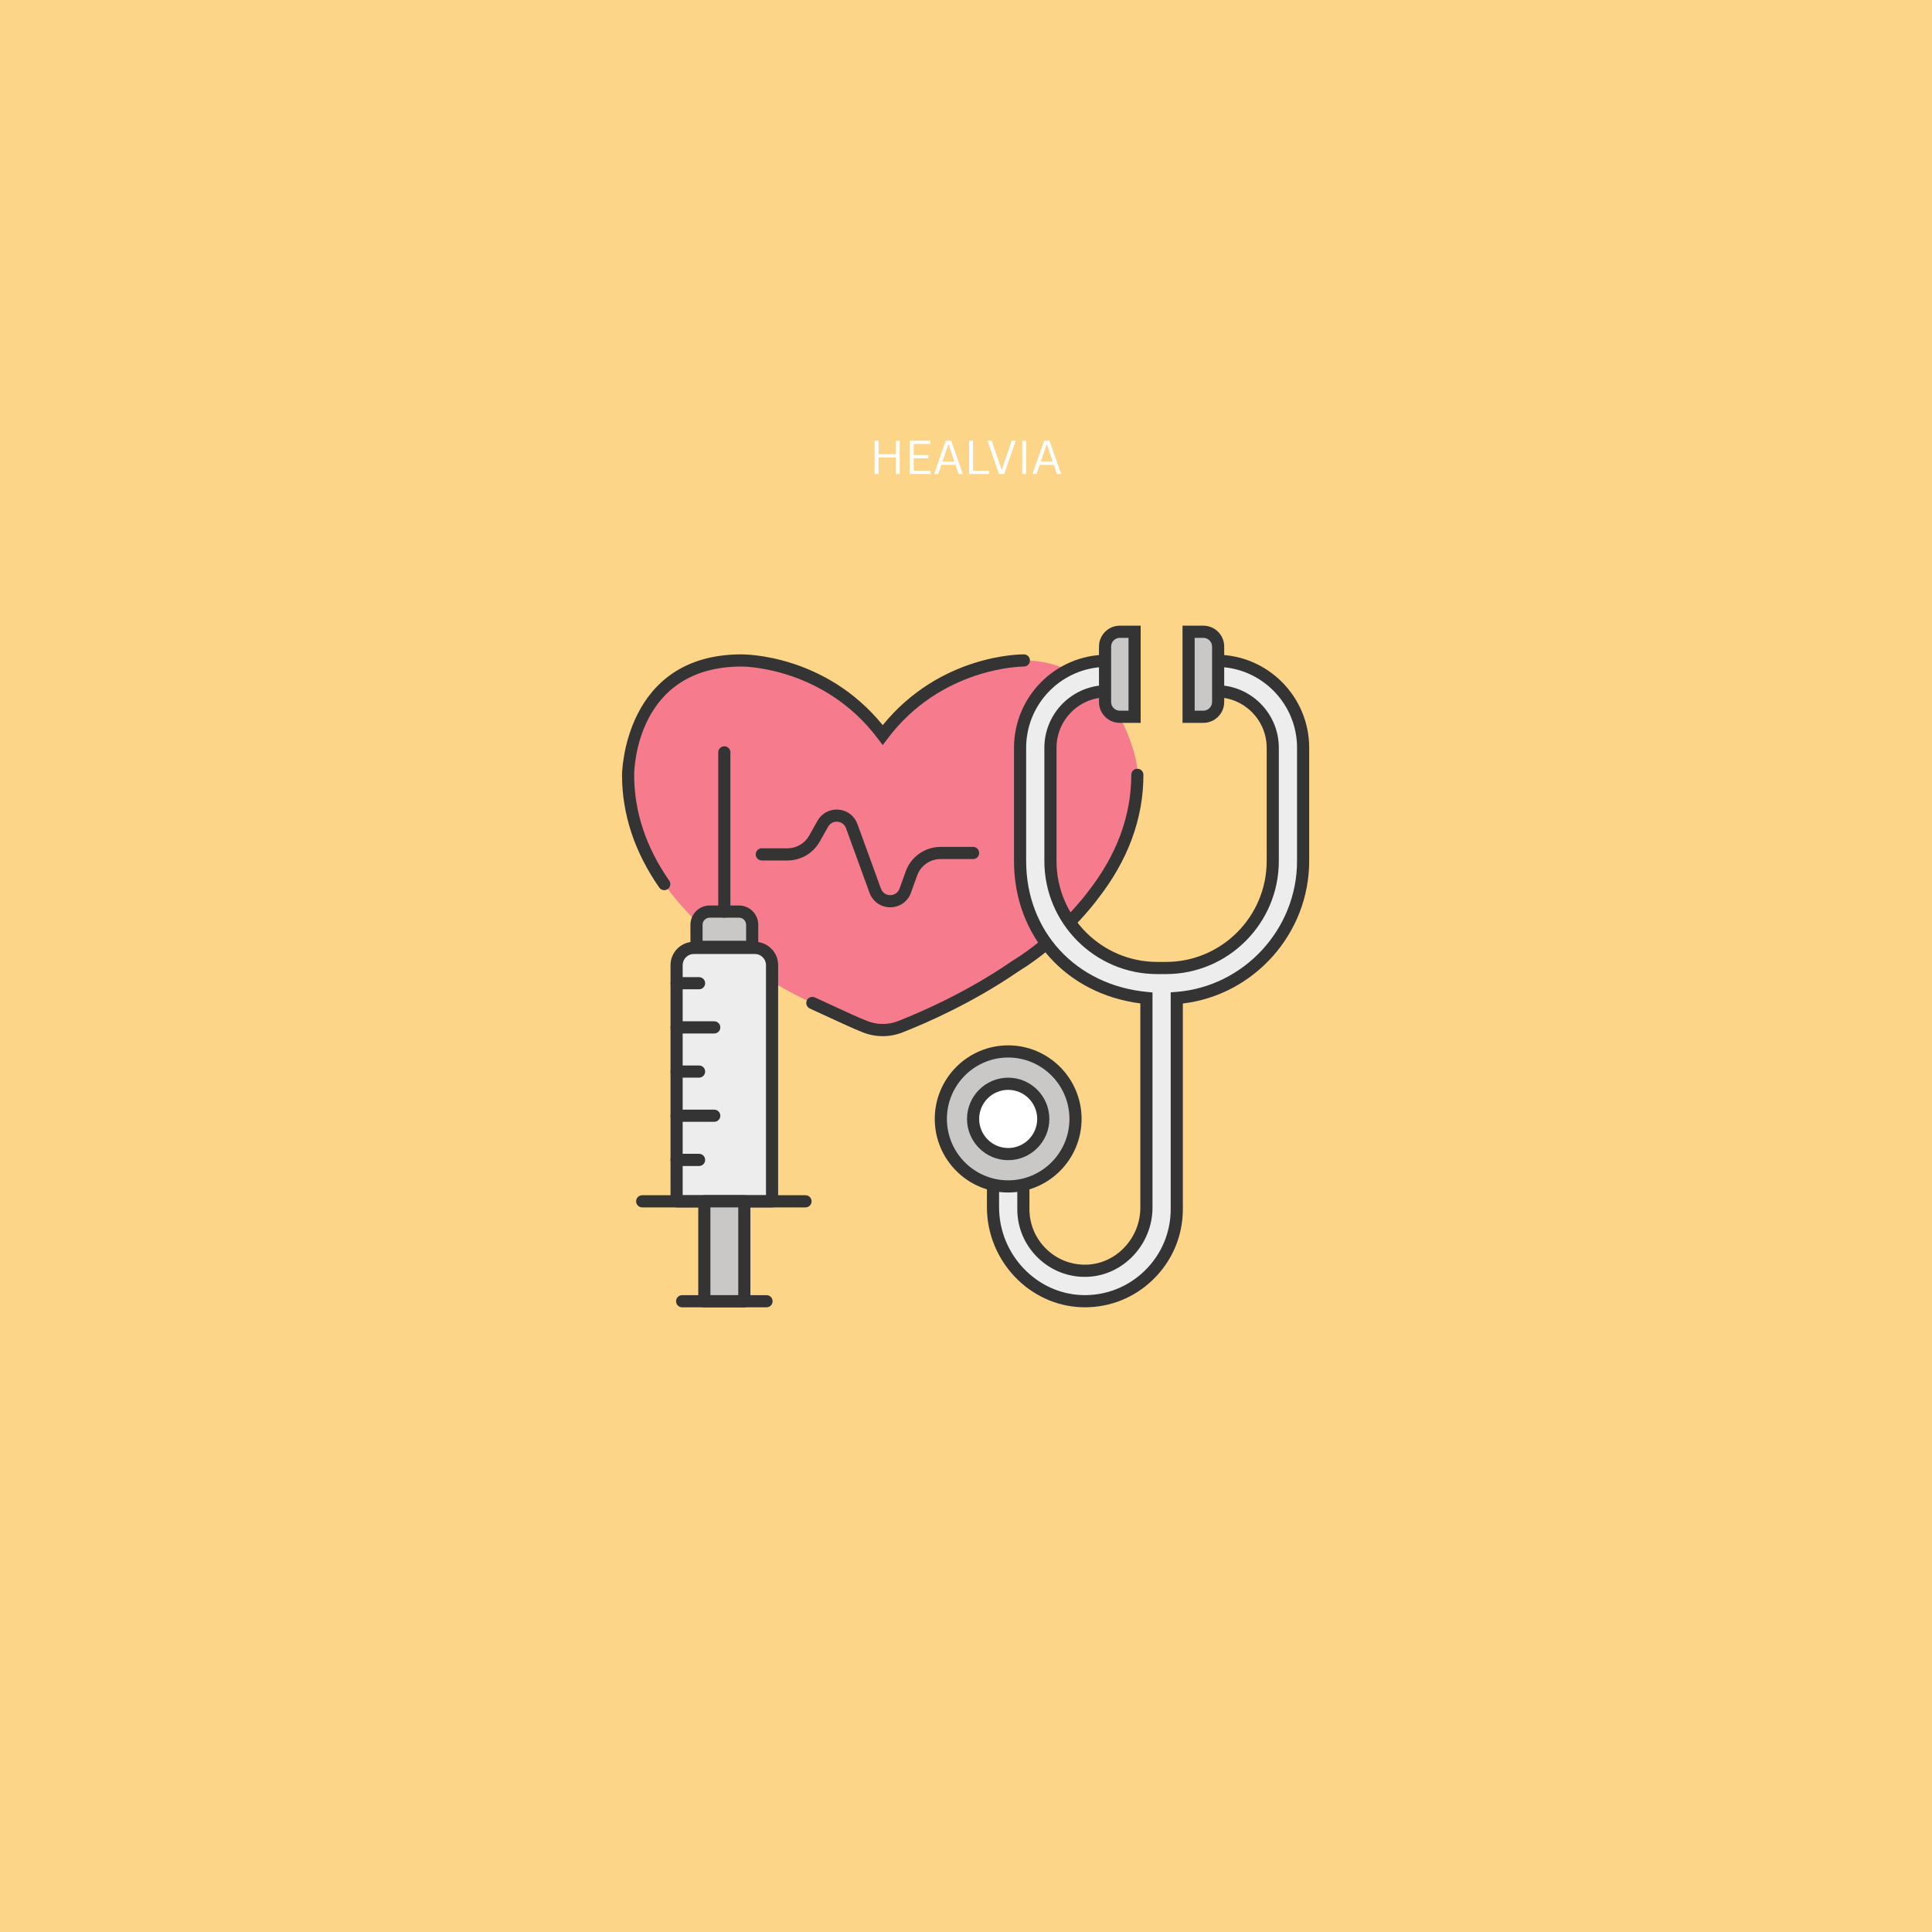 <svg xmlns="http://www.w3.org/2000/svg" xmlns:xlink="http://www.w3.org/1999/xlink" width="1080" viewBox="0 0 810 810" height="1080" preserveAspectRatio="xMidYMid meet"><defs><filter x="0%" y="0%" width="100%" height="100%" id="255f5aac98"></filter><filter x="0%" y="0%" width="100%" height="100%" id="b0a94daa7c"></filter><g></g><clipPath id="e8fb8dbe79"><path d="M 386.137 138.445 L 423.637 138.445 L 423.637 175.945 L 386.137 175.945 Z M 386.137 138.445 " clip-rule="nonzero"></path></clipPath><mask id="07b10d6f07"><g filter="url(#255f5aac98)"><g filter="url(#b0a94daa7c)" transform="matrix(0.099, 0, 0, 0.099, 386.138, 138.447)"><image x="0" y="0" width="378" height="378" preserveAspectRatio="xMidYMid meet"></image></g></g></mask><clipPath id="13d7021fbc"><path d="M 260.492 274 L 432 274 L 432 374 L 260.492 374 Z M 260.492 274 " clip-rule="nonzero"></path></clipPath><clipPath id="9e62a4d54e"><path d="M 413 274 L 549 274 L 549 548.051 L 413 548.051 Z M 413 274 " clip-rule="nonzero"></path></clipPath><clipPath id="67b67f7d99"><path d="M 460 262.301 L 479 262.301 L 479 304 L 460 304 Z M 460 262.301 " clip-rule="nonzero"></path></clipPath><clipPath id="63520adc80"><path d="M 495 262.301 L 514 262.301 L 514 304 L 495 304 Z M 495 262.301 " clip-rule="nonzero"></path></clipPath><clipPath id="fe67b2d550"><path d="M 292 501 L 315 501 L 315 548.051 L 292 548.051 Z M 292 501 " clip-rule="nonzero"></path></clipPath><clipPath id="4979b43be6"><path d="M 283 542 L 324 542 L 324 548.051 L 283 548.051 Z M 283 542 " clip-rule="nonzero"></path></clipPath></defs><rect x="-81" width="972" fill="#ffffff" y="-81" height="972" fill-opacity="1"></rect><rect x="-81" width="972" fill="#fcd589" y="-81" height="972" fill-opacity="1"></rect><g clip-path="url(#e8fb8dbe79)"><g mask="url(#07b10d6f07)"><g transform="matrix(0.099, 0, 0, 0.099, 386.138, 138.447)"><image x="0" y="0" width="378" height="378" preserveAspectRatio="xMidYMid meet"></image></g></g></g><g fill="#ffffff" fill-opacity="1"><g transform="translate(364.569, 198.719)"><g><path d="M 11 -8.297 L 11 -13.953 L 12.641 -13.953 L 12.641 0 L 11 0 L 11 -6.906 L 3.75 -6.906 L 3.75 0 L 2.109 0 L 2.109 -13.953 L 3.75 -13.953 L 3.75 -8.297 Z M 11 -8.297 "></path></g></g></g><g fill="#ffffff" fill-opacity="1"><g transform="translate(379.316, 198.719)"><g><path d="M 3.75 -6.578 L 3.75 -1.359 L 10.859 -1.359 L 10.859 0 L 2.109 0 L 2.109 -13.953 L 10.703 -13.953 L 10.703 -12.594 L 3.75 -12.594 L 3.75 -7.938 L 9.891 -7.938 L 9.891 -6.578 Z M 3.75 -6.578 "></path></g></g></g><g fill="#ffffff" fill-opacity="1"><g transform="translate(391.096, 198.719)"><g><path d="M 12.562 0 L 10.797 0 L 9.516 -3.828 L 3.562 -3.828 L 2.266 0 L 0.547 0 L 5.422 -13.953 L 7.688 -13.953 Z M 6.422 -12.266 L 4.031 -5.203 L 9.047 -5.203 L 6.656 -12.266 Z M 6.422 -12.266 "></path></g></g></g><g fill="#ffffff" fill-opacity="1"><g transform="translate(404.202, 198.719)"><g><path d="M 3.75 -13.953 L 3.75 -1.359 L 10.469 -1.359 L 10.469 0 L 2.109 0 L 2.109 -13.953 Z M 3.75 -13.953 "></path></g></g></g><g fill="#ffffff" fill-opacity="1"><g transform="translate(413.425, 198.719)"><g><path d="M 7.594 0 L 5.438 0 L 0.594 -13.953 L 2.344 -13.953 L 6.438 -2.047 L 6.688 -2.047 L 10.734 -13.953 L 12.453 -13.953 Z M 7.594 0 "></path></g></g></g><g fill="#ffffff" fill-opacity="1"><g transform="translate(426.455, 198.719)"><g><path d="M 3.75 0 L 2.109 0 L 2.109 -13.953 L 3.75 -13.953 Z M 3.75 0 "></path></g></g></g><g fill="#ffffff" fill-opacity="1"><g transform="translate(432.321, 198.719)"><g><path d="M 12.562 0 L 10.797 0 L 9.516 -3.828 L 3.562 -3.828 L 2.266 0 L 0.547 0 L 5.422 -13.953 L 7.688 -13.953 Z M 6.422 -12.266 L 4.031 -5.203 L 9.047 -5.203 L 6.656 -12.266 Z M 6.422 -12.266 "></path></g></g></g><path fill="#f57b8d" d="M 425.469 405.215 C 406.684 418.141 387.57 426.5 377.445 430.465 C 372.703 432.32 367.465 432.32 362.723 430.465 C 357.387 428.375 349.734 424.672 340.574 420.5 C 299.453 401.777 278.488 370.66 278.488 370.66 C 269.332 357.531 263.332 342.277 263.332 324.844 C 263.332 324.844 263.406 276.895 310.898 276.895 C 310.898 276.895 346.336 276.543 370.086 308.148 C 393.832 276.543 429.27 276.895 429.27 276.895 C 429.27 276.895 466.137 274.832 476.348 319.09 C 476.836 322.605 476.84 324.844 476.84 324.844 C 476.84 344.449 469.246 361.305 458.109 375.48 C 458.109 375.48 445.266 393.125 425.469 405.215 " fill-opacity="1" fill-rule="nonzero"></path><g clip-path="url(#13d7021fbc)"><path fill="#343434" d="M 278.492 373.215 C 277.688 373.215 276.898 372.836 276.402 372.125 C 266.039 357.262 260.785 341.355 260.785 324.844 C 260.785 324.336 261.438 274.344 310.898 274.344 C 312.371 274.371 345.945 274.348 370.086 304.016 C 394.227 274.348 427.883 274.332 429.297 274.344 C 430.703 274.359 431.832 275.512 431.816 276.922 C 431.805 278.32 430.668 279.449 429.273 279.449 C 429.258 279.449 429.258 279.449 429.234 279.449 C 428.457 279.449 394.617 279.734 372.117 309.688 L 370.086 312.395 L 368.051 309.688 C 345.336 279.449 311.293 279.426 310.922 279.449 C 266.562 279.449 265.883 322.996 265.875 324.852 C 265.875 340.289 270.824 355.215 280.574 369.203 C 281.383 370.355 281.102 371.945 279.949 372.754 C 279.504 373.066 278.996 373.215 278.492 373.215 " fill-opacity="1" fill-rule="nonzero"></path></g><path fill="#343434" d="M 370.086 434.414 C 367.277 434.414 364.469 433.891 361.797 432.844 C 357.984 431.348 353.031 429.055 347.297 426.402 C 344.855 425.273 342.254 424.07 339.52 422.824 C 338.242 422.238 337.676 420.727 338.254 419.445 C 338.84 418.16 340.348 417.594 341.629 418.176 C 344.371 419.426 346.98 420.633 349.434 421.77 C 355.094 424.387 359.984 426.652 363.652 428.09 C 367.801 429.715 372.371 429.719 376.516 428.09 C 386.234 424.281 405.336 415.973 424.027 403.109 L 424.145 403.035 C 443.285 391.348 455.926 374.148 456.051 373.977 C 468.176 358.543 474.293 342.039 474.293 324.844 C 474.293 323.434 475.434 322.293 476.84 322.293 C 478.246 322.293 479.383 323.434 479.383 324.844 C 479.383 343.211 472.898 360.781 460.109 377.059 C 459.629 377.719 446.816 395.148 426.852 407.355 C 407.758 420.484 388.285 428.957 378.371 432.844 C 375.699 433.891 372.891 434.414 370.086 434.414 " fill-opacity="1" fill-rule="nonzero"></path><path fill="#343434" d="M 373.23 380.387 C 369.305 380.387 365.895 377.996 364.547 374.297 L 354.703 347.246 C 354.133 345.68 352.805 344.66 351.148 344.523 C 349.484 344.387 348.012 345.168 347.191 346.617 L 343.645 352.891 C 340.902 357.742 335.734 360.762 330.168 360.762 L 319.383 360.762 C 317.977 360.762 316.84 359.617 316.84 358.211 C 316.84 356.801 317.977 355.656 319.383 355.656 L 330.168 355.656 C 333.906 355.656 337.375 353.633 339.215 350.375 L 342.758 344.105 C 344.559 340.922 347.938 339.141 351.566 339.438 C 355.203 339.742 358.238 342.062 359.488 345.496 L 369.332 372.551 C 370.066 374.57 371.867 375.32 373.242 375.285 C 374.648 375.281 376.41 374.559 377.141 372.535 L 379.73 365.328 C 381.938 359.191 387.797 355.066 394.305 355.066 L 407.973 355.066 C 409.379 355.066 410.516 356.207 410.516 357.617 C 410.516 359.027 409.379 360.168 407.973 360.168 L 394.305 360.168 C 389.938 360.168 386 362.938 384.52 367.059 L 381.93 374.262 C 380.598 377.977 377.191 380.379 373.254 380.387 C 373.246 380.387 373.238 380.387 373.23 380.387 " fill-opacity="1" fill-rule="nonzero"></path><path fill="#ededed" d="M 509.945 277.051 L 509.945 289.809 C 522.992 289.809 533.609 300.445 533.609 313.52 L 533.609 360.992 C 533.609 385.762 513.57 405.84 488.852 405.84 L 485.156 405.84 C 460.441 405.84 440.402 385.762 440.402 360.992 L 440.402 313.52 C 440.402 300.445 451.016 289.809 464.066 289.809 L 464.066 277.051 C 443.996 277.051 427.672 293.41 427.672 313.52 L 427.672 360.992 C 427.672 391.23 449.199 415.406 480.641 418.406 L 480.641 506.293 C 480.641 520.293 469.801 532.23 455.84 532.758 C 441.164 533.316 429.051 521.512 429.051 506.93 L 429.051 491.031 L 416.32 491.031 L 416.32 506.109 C 416.32 527.117 432.723 544.898 453.68 545.52 C 475.453 546.168 493.371 528.605 493.371 506.93 L 493.371 418.406 C 522.965 416.086 546.34 391.23 546.34 360.992 L 546.34 313.52 C 546.34 293.41 530.012 277.051 509.945 277.051 " fill-opacity="1" fill-rule="nonzero"></path><g clip-path="url(#9e62a4d54e)"><path fill="#343434" d="M 418.867 493.582 L 418.867 506.109 C 418.867 525.859 434.516 542.395 453.754 542.969 C 463.547 543.254 472.844 539.645 479.891 532.793 C 486.941 525.93 490.824 516.746 490.824 506.93 L 490.824 416.047 L 493.172 415.859 C 521.559 413.637 543.793 389.535 543.793 360.992 L 543.793 313.52 C 543.793 295.676 529.969 281.004 512.492 279.695 L 512.492 287.379 C 525.75 288.668 536.156 299.898 536.156 313.52 L 536.156 360.992 C 536.156 387.129 514.934 408.391 488.852 408.391 L 485.156 408.391 C 459.074 408.391 437.855 387.129 437.855 360.992 L 437.855 313.52 C 437.855 299.898 448.258 288.668 461.52 287.379 L 461.52 279.695 C 444.039 281.004 430.219 295.676 430.219 313.52 L 430.219 360.992 C 430.219 390.453 451.051 413.02 480.879 415.867 L 483.188 416.086 L 483.188 506.293 C 483.188 521.723 470.965 534.742 455.934 535.309 C 448.18 535.613 440.801 532.789 435.199 527.383 C 429.594 521.969 426.504 514.707 426.504 506.93 L 426.504 493.582 Z M 454.859 548.09 C 454.441 548.09 454.023 548.082 453.602 548.066 C 431.641 547.414 413.773 528.594 413.773 506.109 L 413.773 488.48 L 431.594 488.48 L 431.594 506.93 C 431.594 513.309 434.129 519.266 438.734 523.707 C 443.328 528.145 449.379 530.441 455.742 530.211 C 468.07 529.742 478.094 519.016 478.094 506.293 L 478.094 420.688 C 446.789 416.66 425.125 392.418 425.125 360.992 L 425.125 313.52 C 425.125 292.004 442.594 274.5 464.066 274.5 L 466.613 274.5 L 466.613 292.359 L 464.066 292.359 C 452.422 292.359 442.949 301.855 442.949 313.52 L 442.949 360.992 C 442.949 384.316 461.883 403.289 485.156 403.289 L 488.852 403.289 C 512.125 403.289 531.062 384.316 531.062 360.992 L 531.062 313.52 C 531.062 301.855 521.59 292.359 509.945 292.359 L 507.398 292.359 L 507.398 274.5 L 509.945 274.5 C 531.414 274.5 548.887 292.004 548.887 313.52 L 548.887 360.992 C 548.887 391.391 525.805 417.176 495.914 420.719 L 495.914 506.93 C 495.914 518.137 491.484 528.625 483.438 536.453 C 475.695 543.984 465.59 548.09 454.859 548.09 " fill-opacity="1" fill-rule="nonzero"></path></g><path fill="#c9c8c6" d="M 475.688 300.512 L 469.492 300.512 C 466.074 300.512 463.301 297.734 463.301 294.309 L 463.301 271.074 C 463.301 267.645 466.074 264.867 469.492 264.867 L 475.688 264.867 L 475.688 300.512 " fill-opacity="1" fill-rule="nonzero"></path><g clip-path="url(#67b67f7d99)"><path fill="#343434" d="M 469.492 267.422 C 467.484 267.422 465.848 269.059 465.848 271.074 L 465.848 294.309 C 465.848 296.32 467.484 297.961 469.492 297.961 L 473.137 297.961 L 473.137 267.422 Z M 478.23 303.062 L 469.492 303.062 C 464.676 303.062 460.754 299.137 460.754 294.309 L 460.754 271.074 C 460.754 266.246 464.676 262.316 469.492 262.316 L 478.23 262.316 L 478.23 303.062 " fill-opacity="1" fill-rule="nonzero"></path></g><path fill="#c9c8c6" d="M 498.324 300.512 L 504.52 300.512 C 507.938 300.512 510.711 297.734 510.711 294.309 L 510.711 271.074 C 510.711 267.645 507.938 264.867 504.52 264.867 L 498.324 264.867 L 498.324 300.512 " fill-opacity="1" fill-rule="nonzero"></path><g clip-path="url(#63520adc80)"><path fill="#343434" d="M 500.871 297.961 L 504.516 297.961 C 506.527 297.961 508.164 296.32 508.164 294.309 L 508.164 271.074 C 508.164 269.059 506.527 267.422 504.516 267.422 L 500.871 267.422 Z M 504.516 303.062 L 495.777 303.062 L 495.777 262.316 L 504.516 262.316 C 509.336 262.316 513.254 266.246 513.254 271.074 L 513.254 294.309 C 513.254 299.137 509.336 303.062 504.516 303.062 " fill-opacity="1" fill-rule="nonzero"></path></g><path fill="#c9c8c6" d="M 422.684 497.41 C 407.117 497.41 394.449 484.719 394.449 469.117 C 394.449 453.516 407.117 440.82 422.684 440.82 C 438.254 440.82 450.918 453.516 450.918 469.117 C 450.918 484.719 438.254 497.41 422.684 497.41 " fill-opacity="1" fill-rule="nonzero"></path><path fill="#343434" d="M 422.684 443.371 C 408.52 443.371 396.996 454.922 396.996 469.117 C 396.996 483.309 408.52 494.859 422.684 494.859 C 436.848 494.859 448.371 483.309 448.371 469.117 C 448.371 454.922 436.848 443.371 422.684 443.371 Z M 422.684 499.961 C 405.711 499.961 391.902 486.121 391.902 469.117 C 391.902 452.109 405.711 438.27 422.684 438.27 C 439.656 438.27 453.461 452.109 453.461 469.117 C 453.461 486.121 439.656 499.961 422.684 499.961 " fill-opacity="1" fill-rule="nonzero"></path><path fill="#ffffff" d="M 422.684 483.859 C 414.57 483.859 407.973 477.246 407.973 469.117 C 407.973 460.988 414.57 454.375 422.684 454.375 C 430.797 454.375 437.395 460.988 437.395 469.117 C 437.395 477.246 430.797 483.859 422.684 483.859 " fill-opacity="1" fill-rule="nonzero"></path><path fill="#343434" d="M 422.684 456.926 C 415.977 456.926 410.516 462.395 410.516 469.117 C 410.516 475.84 415.977 481.309 422.684 481.309 C 429.391 481.309 434.852 475.84 434.852 469.117 C 434.852 462.395 429.391 456.926 422.684 456.926 Z M 422.684 486.41 C 413.168 486.41 405.426 478.652 405.426 469.117 C 405.426 459.578 413.168 451.82 422.684 451.82 C 432.203 451.82 439.941 459.578 439.941 469.117 C 439.941 478.652 432.203 486.41 422.684 486.41 " fill-opacity="1" fill-rule="nonzero"></path><path fill="#ededed" d="M 323.695 503.656 L 283.668 503.656 L 283.668 404.645 C 283.668 400.648 286.902 397.406 290.891 397.406 L 316.473 397.406 C 320.465 397.406 323.695 400.648 323.695 404.645 L 323.695 503.656 " fill-opacity="1" fill-rule="nonzero"></path><path fill="#343434" d="M 286.215 501.105 L 321.148 501.105 L 321.148 404.645 C 321.148 402.062 319.051 399.961 316.473 399.961 L 290.891 399.961 C 288.312 399.961 286.215 402.062 286.215 404.645 Z M 323.695 506.211 L 283.668 506.211 C 282.262 506.211 281.121 505.066 281.121 503.656 L 281.121 404.645 C 281.121 399.25 285.504 394.855 290.891 394.855 L 316.473 394.855 C 321.859 394.855 326.242 399.25 326.242 404.645 L 326.242 503.656 C 326.242 505.066 325.102 506.211 323.695 506.211 " fill-opacity="1" fill-rule="nonzero"></path><path fill="#343434" d="M 337.711 506.211 L 269.242 506.211 C 267.836 506.211 266.695 505.066 266.695 503.656 C 266.695 502.25 267.836 501.105 269.242 501.105 L 337.711 501.105 C 339.117 501.105 340.258 502.25 340.258 503.656 C 340.258 505.066 339.117 506.211 337.711 506.211 " fill-opacity="1" fill-rule="nonzero"></path><path fill="#c9c8c6" d="M 312.066 545.547 L 295.297 545.547 L 295.297 503.656 L 312.066 503.656 L 312.066 545.547 " fill-opacity="1" fill-rule="nonzero"></path><g clip-path="url(#fe67b2d550)"><path fill="#343434" d="M 297.844 542.996 L 309.52 542.996 L 309.52 506.211 L 297.844 506.211 Z M 312.066 548.102 L 295.297 548.102 C 293.895 548.102 292.75 546.957 292.75 545.547 L 292.75 503.656 C 292.75 502.25 293.895 501.105 295.297 501.105 L 312.066 501.105 C 313.473 501.105 314.609 502.25 314.609 503.656 L 314.609 545.547 C 314.609 546.957 313.473 548.102 312.066 548.102 " fill-opacity="1" fill-rule="nonzero"></path></g><path fill="#343434" d="M 293.09 414.773 L 283.668 414.773 C 282.262 414.773 281.121 413.629 281.121 412.223 C 281.121 410.812 282.262 409.668 283.668 409.668 L 293.09 409.668 C 294.496 409.668 295.637 410.812 295.637 412.223 C 295.637 413.629 294.496 414.773 293.09 414.773 " fill-opacity="1" fill-rule="nonzero"></path><path fill="#343434" d="M 299.453 433.289 L 283.668 433.289 C 282.262 433.289 281.121 432.148 281.121 430.738 C 281.121 429.332 282.262 428.188 283.668 428.188 L 299.453 428.188 C 300.859 428.188 302 429.332 302 430.738 C 302 432.148 300.859 433.289 299.453 433.289 " fill-opacity="1" fill-rule="nonzero"></path><path fill="#343434" d="M 293.09 451.809 L 283.668 451.809 C 282.262 451.809 281.121 450.668 281.121 449.258 C 281.121 447.848 282.262 446.703 283.668 446.703 L 293.09 446.703 C 294.496 446.703 295.637 447.848 295.637 449.258 C 295.637 450.668 294.496 451.809 293.09 451.809 " fill-opacity="1" fill-rule="nonzero"></path><path fill="#343434" d="M 299.453 470.328 L 283.668 470.328 C 282.262 470.328 281.121 469.184 281.121 467.777 C 281.121 466.367 282.262 465.223 283.668 465.223 L 299.453 465.223 C 300.859 465.223 302 466.367 302 467.777 C 302 469.184 300.859 470.328 299.453 470.328 " fill-opacity="1" fill-rule="nonzero"></path><path fill="#343434" d="M 293.09 488.848 L 283.668 488.848 C 282.262 488.848 281.121 487.703 281.121 486.293 C 281.121 484.887 282.262 483.742 283.668 483.742 L 293.09 483.742 C 294.496 483.742 295.637 484.887 295.637 486.293 C 295.637 487.703 294.496 488.848 293.09 488.848 " fill-opacity="1" fill-rule="nonzero"></path><g clip-path="url(#4979b43be6)"><path fill="#343434" d="M 321.367 548.102 L 285.992 548.102 C 284.586 548.102 283.445 546.957 283.445 545.547 C 283.445 544.141 284.586 542.996 285.992 542.996 L 321.367 542.996 C 322.777 542.996 323.918 544.141 323.918 545.547 C 323.918 546.957 322.777 548.102 321.367 548.102 " fill-opacity="1" fill-rule="nonzero"></path></g><path fill="#c9c8c6" d="M 309.82 382.184 L 297.543 382.184 C 294.488 382.184 292.008 384.664 292.008 387.73 L 292.008 396.973 L 315.355 396.973 L 315.355 387.73 C 315.355 384.664 312.879 382.184 309.82 382.184 " fill-opacity="1" fill-rule="nonzero"></path><path fill="#343434" d="M 294.555 394.418 L 312.809 394.418 L 312.809 387.73 C 312.809 386.078 311.469 384.734 309.82 384.734 L 297.543 384.734 C 295.895 384.734 294.555 386.078 294.555 387.73 Z M 315.355 399.523 L 292.008 399.523 C 290.602 399.523 289.465 398.379 289.465 396.973 L 289.465 387.73 C 289.465 383.262 293.086 379.633 297.543 379.633 L 309.82 379.633 C 314.277 379.633 317.902 383.262 317.902 387.73 L 317.902 396.973 C 317.902 398.379 316.762 399.523 315.355 399.523 " fill-opacity="1" fill-rule="nonzero"></path><path fill="#343434" d="M 303.68 384.734 C 302.273 384.734 301.133 383.59 301.133 382.184 L 301.133 315.426 C 301.133 314.016 302.273 312.875 303.68 312.875 C 305.086 312.875 306.227 314.016 306.227 315.426 L 306.227 382.184 C 306.227 383.59 305.086 384.734 303.68 384.734 " fill-opacity="1" fill-rule="nonzero"></path></svg>